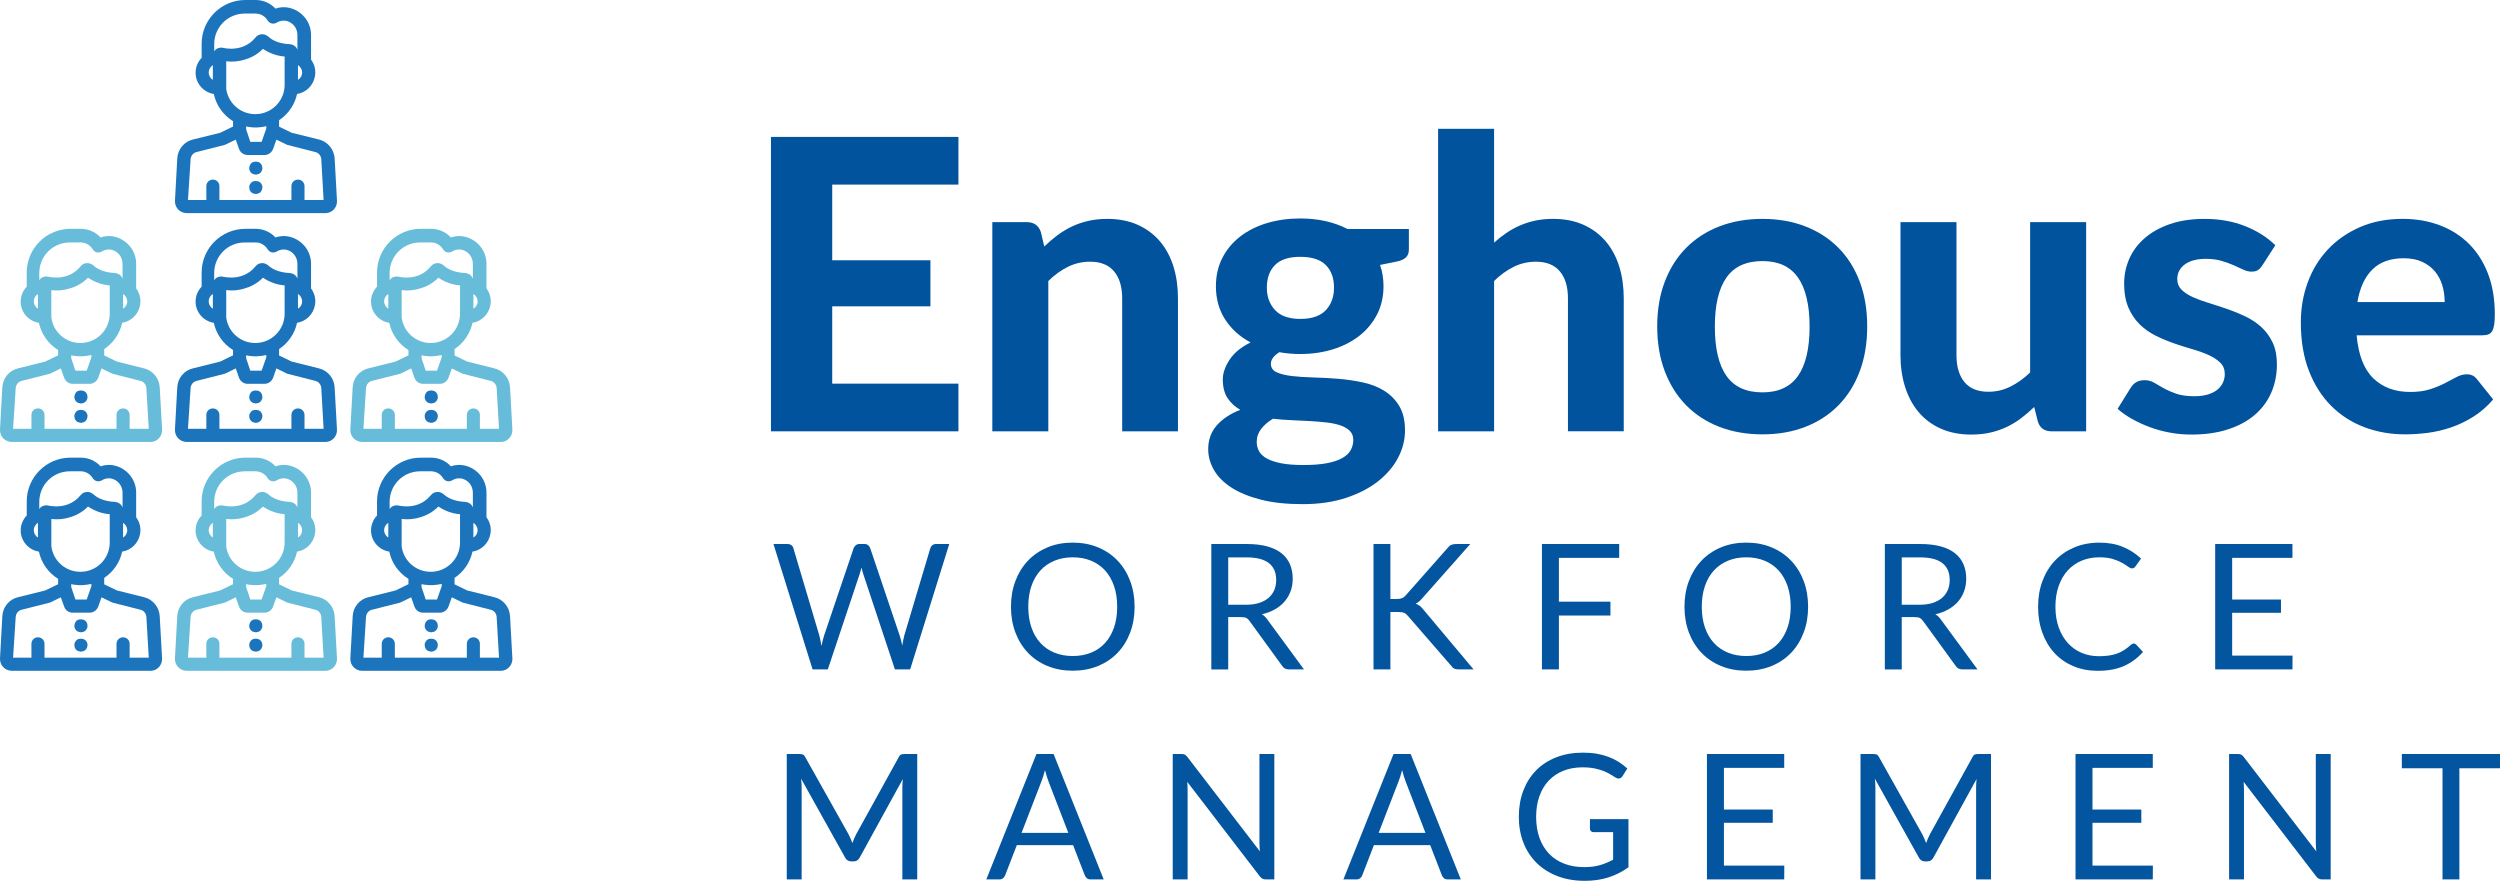 <?xml version="1.0" encoding="utf-8"?>
<!-- Generator: Adobe Illustrator 16.0.0, SVG Export Plug-In . SVG Version: 6.00 Build 0)  -->
<!DOCTYPE svg PUBLIC "-//W3C//DTD SVG 1.1//EN" "http://www.w3.org/Graphics/SVG/1.1/DTD/svg11.dtd">
<svg version="1.1" id="Layer_1" xmlns="http://www.w3.org/2000/svg" xmlns:xlink="http://www.w3.org/1999/xlink" x="0px" y="0px"
	 width="203.785px" height="71.799px" viewBox="0 0 203.785 71.799" enable-background="new 0 0 203.785 71.799"
	 xml:space="preserve">
<g>
	<path fill="#1C75BC" d="M6.892,50.559c-0.018-0.021-0.042-0.021-0.083-0.044c-0.042,0-0.063-0.021-0.107-0.021
		c-0.063-0.021-0.148-0.021-0.212,0c-0.042,0-0.062,0-0.107,0.021c-0.02,0-0.065,0.022-0.083,0.044
		c-0.045,0.022-0.065,0.043-0.086,0.066c-0.083,0.104-0.148,0.232-0.148,0.383c0,0.041,0,0.063,0,0.107
		c0.02,0.041,0.02,0.084,0.044,0.107c0,0.02,0.021,0.062,0.042,0.084c0.02,0.041,0.042,0.063,0.063,0.086
		c0.021,0.02,0.065,0.041,0.086,0.064c0.019,0.02,0.063,0.02,0.083,0.041c0.045,0,0.065,0.021,0.107,0.021
		c0.043,0.02,0.064,0.02,0.107,0.02c0.042,0,0.085,0,0.105-0.02c0.044,0,0.066,0,0.107-0.021c0.021,0,0.066-0.021,0.083-0.041
		c0.045-0.023,0.068-0.045,0.087-0.064c0.023-0.022,0.044-0.064,0.064-0.086c0.021-0.022,0.021-0.043,0.042-0.084
		c0.021-0.045,0.043-0.066,0.043-0.107v-0.107c0-0.15-0.043-0.279-0.15-0.383C6.96,50.602,6.916,50.582,6.892,50.559z"/>
	<path fill="#1C75BC" d="M7.044,52.288c-0.021-0.043-0.041-0.062-0.064-0.085c-0.02-0.019-0.064-0.043-0.087-0.063
		c-0.018-0.021-0.042-0.021-0.083-0.045c-0.042,0-0.063-0.02-0.107-0.02c-0.086-0.021-0.148-0.021-0.212,0
		c-0.042,0-0.062,0-0.107,0.02c-0.02,0-0.065,0.023-0.083,0.045c-0.045,0.021-0.065,0.045-0.086,0.063
		c-0.021,0.022-0.043,0.063-0.063,0.085c-0.021,0.02-0.021,0.043-0.042,0.086c-0.024,0.044-0.044,0.062-0.044,0.107
		c0,0.042,0,0.062,0,0.107c0,0.146,0.044,0.275,0.148,0.383c0.021,0.023,0.065,0.044,0.086,0.064c0.019,0.02,0.044,0.02,0.083,0.04
		c0.045,0,0.065,0.023,0.107,0.023c0.043,0.02,0.064,0.02,0.107,0.02c0.149,0,0.279-0.063,0.384-0.147
		c0.086-0.107,0.15-0.236,0.15-0.383v-0.107c-0.023-0.045-0.023-0.063-0.043-0.107C7.086,52.353,7.065,52.307,7.044,52.288z"/>
	<path fill="#1C75BC" d="M11.74,48.68l-2.219-0.553L8.495,47.63v-0.523c0.739-0.493,1.276-1.255,1.461-2.142
		c0.734-0.112,1.33-0.687,1.464-1.449c0.088-0.496-0.042-0.977-0.321-1.348v-2.022c0-1.048-0.746-1.966-1.772-2.2
		c-0.36-0.087-0.767-0.062-1.131,0.064c-0.404-0.449-1.002-0.705-1.6-0.705H5.743c-1.964,0-3.564,1.601-3.564,3.565v1.151
		c-0.307,0.316-0.493,0.752-0.493,1.22c0,0.866,0.648,1.595,1.486,1.724c0.2,0.936,0.774,1.733,1.567,2.22v0.437l-1.047,0.506
		l-2.22,0.553c-0.725,0.17-1.237,0.791-1.282,1.538L0,53.675c0,0,0,0.021,0,0.044c0,0.533,0.427,0.96,0.962,0.96h11.289
		c0.021,0,0.021,0,0.064,0c0.514-0.022,0.918-0.47,0.897-1.004l-0.193-3.457C12.977,49.492,12.463,48.85,11.74,48.68z
		 M10.032,51.948c-0.298,0-0.535,0.236-0.535,0.533v1.129H3.628v-1.129c0-0.297-0.234-0.533-0.534-0.533
		c-0.298,0-0.532,0.236-0.532,0.533v1.129H1.067l0.214-3.328c0.022-0.276,0.212-0.512,0.472-0.576l2.281-0.577
		c0.043-0.021,0.065-0.021,0.109-0.042l0.816-0.398l0.271,0.76c0.106,0.301,0.382,0.492,0.684,0.492h1.409
		c0.298,0,0.575-0.213,0.684-0.492l0.268-0.76l0.818,0.398c0.044,0.021,0.065,0.042,0.11,0.042l2.26,0.577
		c0.256,0.064,0.448,0.3,0.469,0.576l0.194,3.328h-1.558v-1.129C10.567,52.184,10.333,51.948,10.032,51.948z M5.699,38.417h0.876
		c0.404,0,0.766,0.211,0.981,0.553c0.15,0.256,0.469,0.34,0.725,0.193c0.235-0.152,0.534-0.215,0.811-0.152
		c0.534,0.132,0.898,0.6,0.898,1.155v1.189c-0.084-0.222-0.279-0.378-0.514-0.427c-0.011-0.004-0.02-0.006-0.032-0.006
		c-0.023-0.006-0.049-0.008-0.074-0.011c-1.045-0.041-1.579-0.446-1.75-0.618c-0.02-0.021-0.042-0.021-0.064-0.041
		c-0.132-0.106-0.29-0.156-0.447-0.15c-0.203-0.002-0.4,0.084-0.534,0.256c-0.599,0.742-1.389,0.92-1.99,0.921
		c-0.269,0-0.502-0.036-0.657-0.067C3.864,41.19,3.821,41.19,3.779,41.19c-0.051,0-0.097,0.004-0.141,0.016
		c-0.179,0.027-0.337,0.125-0.436,0.282v-0.576C3.203,39.526,4.312,38.417,5.699,38.417z M10.373,43.215
		c0,0.258-0.129,0.472-0.341,0.6V42.62C10.244,42.749,10.373,42.983,10.373,43.215z M3.094,43.815c-0.213-0.128-0.34-0.363-0.34-0.6
		c0-0.232,0.126-0.467,0.34-0.596V43.815z M4.184,44.43v-0.166v-1.961c0.519,0.065,1.033,0.015,1.515-0.137
		c0.493-0.144,1.012-0.408,1.477-0.875c0.527,0.352,1.139,0.582,1.768,0.622v2.308c0,1.324-1.067,2.389-2.391,2.389
		c-1.221,0-2.222-0.905-2.369-2.086C4.184,44.495,4.188,44.463,4.184,44.43z M6.553,47.699c0.009,0,0.019,0,0.028,0
		c0.045,0,0.095-0.003,0.139-0.005c0.008,0,0.015,0,0.022,0c0.238-0.012,0.476-0.045,0.706-0.098v0.189l-0.382,1.086H6.148
		l-0.342-1.023v-0.23C6,47.663,6.204,47.686,6.409,47.694c0.026,0.002,0.052,0.002,0.077,0.002
		C6.507,47.698,6.53,47.699,6.553,47.699z"/>
	<path fill="#1C75BC" d="M21.151,50.559c-0.022-0.021-0.043-0.021-0.085-0.044c-0.044,0-0.065-0.021-0.108-0.021
		c-0.062-0.021-0.148-0.021-0.213,0c-0.042,0-0.061,0-0.105,0.021c-0.024,0-0.067,0.022-0.088,0.044
		c-0.041,0.022-0.062,0.043-0.081,0.066c-0.089,0.104-0.152,0.232-0.152,0.383c0,0.041,0,0.063,0,0.107
		c0.021,0.041,0.021,0.084,0.042,0.107c0,0.02,0.021,0.062,0.044,0.084c0.02,0.041,0.042,0.063,0.065,0.086
		c0.019,0.02,0.062,0.041,0.081,0.064c0.021,0.02,0.064,0.02,0.088,0.041c0.044,0,0.063,0.021,0.105,0.021
		c0.043,0.02,0.064,0.02,0.107,0.02c0.044,0,0.085,0,0.105-0.02c0.042,0,0.064,0,0.108-0.021c0.023,0,0.063-0.021,0.085-0.041
		c0.042-0.023,0.064-0.045,0.085-0.064c0.021-0.022,0.043-0.064,0.064-0.086c0.021-0.022,0.021-0.043,0.04-0.084
		c0.024-0.045,0.046-0.066,0.046-0.107v-0.107c0-0.15-0.046-0.279-0.15-0.383C21.215,50.602,21.172,50.582,21.151,50.559z"/>
	<path fill="#1C75BC" d="M21.3,52.288c-0.021-0.043-0.042-0.062-0.064-0.085c-0.021-0.019-0.064-0.043-0.085-0.063
		c-0.022-0.021-0.043-0.021-0.085-0.045c-0.044,0-0.065-0.02-0.108-0.02c-0.083-0.021-0.148-0.021-0.213,0
		c-0.042,0-0.061,0-0.105,0.02c-0.024,0-0.067,0.023-0.088,0.045c-0.041,0.021-0.062,0.045-0.081,0.063
		c-0.023,0.022-0.046,0.063-0.065,0.085c-0.024,0.02-0.024,0.043-0.044,0.086c-0.021,0.044-0.042,0.062-0.042,0.107
		c0,0.042,0,0.062,0,0.107c0,0.146,0.042,0.275,0.152,0.383c0.019,0.023,0.062,0.044,0.081,0.064c0.021,0.02,0.044,0.02,0.088,0.04
		c0.044,0,0.063,0.023,0.105,0.023c0.043,0.02,0.064,0.02,0.107,0.02c0.148,0,0.276-0.063,0.384-0.147
		c0.085-0.107,0.15-0.236,0.15-0.383v-0.107c-0.021-0.045-0.021-0.063-0.046-0.107C21.34,52.353,21.322,52.307,21.3,52.288z"/>
	<path fill="#67BCDA" d="M25.996,48.68l-2.222-0.553l-1.025-0.497v-0.523c0.742-0.493,1.276-1.255,1.465-2.142
		c0.733-0.112,1.328-0.687,1.461-1.449c0.089-0.496-0.041-0.977-0.32-1.348v-2.022c0-1.048-0.747-1.966-1.773-2.2
		c-0.361-0.087-0.767-0.062-1.13,0.064c-0.406-0.449-1.002-0.705-1.6-0.705h-0.854c-1.963,0-3.563,1.601-3.563,3.565v1.151
		c-0.307,0.316-0.492,0.752-0.492,1.22c0,0.866,0.649,1.595,1.484,1.724c0.201,0.936,0.778,1.733,1.569,2.22v0.437l-1.046,0.506
		l-2.22,0.553c-0.726,0.17-1.239,0.791-1.281,1.538l-0.189,3.457c0,0,0,0.021,0,0.044c0,0.533,0.426,0.96,0.959,0.96h11.29
		c0.021,0,0.021,0,0.063,0c0.514-0.022,0.92-0.47,0.897-1.004l-0.192-3.457C27.233,49.492,26.722,48.85,25.996,48.68z
		 M24.289,51.948c-0.3,0-0.535,0.236-0.535,0.533v1.129h-5.868v-1.129c0-0.297-0.235-0.533-0.536-0.533
		c-0.298,0-0.531,0.236-0.531,0.533v1.129h-1.496l0.215-3.328c0.022-0.276,0.216-0.512,0.47-0.576l2.283-0.577
		c0.044-0.021,0.062-0.021,0.108-0.042l0.819-0.398l0.267,0.76c0.109,0.301,0.388,0.492,0.687,0.492h1.408
		c0.299,0,0.575-0.213,0.681-0.492l0.27-0.76l0.816,0.398c0.045,0.021,0.066,0.042,0.109,0.042l2.263,0.577
		c0.254,0.064,0.449,0.3,0.469,0.576l0.19,3.328h-1.556v-1.129C24.822,52.184,24.588,51.948,24.289,51.948z M19.955,38.417h0.877
		c0.404,0,0.767,0.211,0.981,0.553c0.15,0.256,0.469,0.34,0.727,0.193c0.233-0.152,0.533-0.215,0.807-0.152
		c0.537,0.132,0.897,0.6,0.897,1.155v1.189c-0.082-0.222-0.273-0.378-0.51-0.427c-0.009-0.004-0.02-0.006-0.031-0.006
		c-0.026-0.006-0.049-0.008-0.075-0.011c-1.049-0.041-1.581-0.446-1.749-0.618c-0.022-0.021-0.045-0.021-0.065-0.041
		c-0.134-0.106-0.292-0.156-0.447-0.15c-0.202-0.002-0.398,0.084-0.534,0.256c-0.601,0.742-1.388,0.92-1.99,0.921
		c-0.268,0-0.5-0.036-0.657-0.067c-0.065-0.021-0.106-0.021-0.149-0.021c-0.049,0-0.097,0.004-0.14,0.016
		c-0.18,0.027-0.335,0.125-0.437,0.282v-0.576C17.459,39.526,18.568,38.417,19.955,38.417z M24.628,43.215
		c0,0.258-0.125,0.472-0.339,0.6V42.62C24.502,42.749,24.628,42.983,24.628,43.215z M17.35,43.815
		c-0.211-0.128-0.339-0.363-0.339-0.6c0-0.232,0.128-0.467,0.339-0.596V43.815z M18.441,44.43v-0.166v-1.961
		c0.52,0.065,1.032,0.015,1.513-0.137c0.496-0.144,1.013-0.408,1.48-0.875c0.526,0.352,1.135,0.582,1.767,0.622v2.308
		c0,1.324-1.07,2.389-2.392,2.389c-1.221,0-2.221-0.905-2.371-2.086C18.441,44.495,18.443,44.463,18.441,44.43z M20.81,47.699
		c0.009,0,0.019,0,0.029,0c0.046,0,0.093-0.003,0.138-0.005c0.008,0,0.015,0,0.022,0c0.238-0.012,0.475-0.045,0.708-0.098v0.189
		l-0.385,1.086h-0.917l-0.342-1.023v-0.23c0.195,0.045,0.396,0.068,0.604,0.076c0.027,0.002,0.049,0.002,0.075,0.002
		C20.765,47.698,20.784,47.699,20.81,47.699z"/>
	<path fill="#1C75BC" d="M35.451,50.559c-0.024-0.021-0.042-0.021-0.085-0.044c-0.043,0-0.065-0.021-0.109-0.021
		c-0.062-0.021-0.148-0.021-0.211,0c-0.042,0-0.064,0-0.108,0.021c-0.021,0-0.063,0.022-0.084,0.044
		c-0.043,0.022-0.062,0.043-0.085,0.066c-0.087,0.104-0.148,0.232-0.148,0.383c0,0.041,0,0.063,0,0.107
		c0.021,0.041,0.021,0.084,0.043,0.107c0,0.02,0.018,0.062,0.04,0.084c0.021,0.041,0.044,0.063,0.065,0.086
		c0.024,0.02,0.063,0.041,0.085,0.064c0.021,0.02,0.064,0.02,0.084,0.041c0.043,0,0.066,0.021,0.108,0.021
		c0.042,0.02,0.062,0.02,0.108,0.02c0.042,0,0.084,0,0.103-0.02c0.044,0,0.066,0,0.109-0.021c0.022,0,0.061-0.021,0.085-0.041
		c0.042-0.023,0.065-0.045,0.085-0.064c0.023-0.022,0.045-0.064,0.066-0.086c0.021-0.022,0.021-0.043,0.041-0.084
		c0.02-0.045,0.044-0.066,0.044-0.107v-0.107c0-0.15-0.044-0.279-0.151-0.383C35.516,50.602,35.473,50.582,35.451,50.559z"/>
	<path fill="#1C75BC" d="M35.602,52.288c-0.021-0.043-0.043-0.062-0.066-0.085c-0.02-0.019-0.063-0.043-0.085-0.063
		c-0.024-0.021-0.042-0.021-0.085-0.045c-0.043,0-0.065-0.02-0.109-0.02c-0.083-0.021-0.148-0.021-0.211,0
		c-0.042,0-0.064,0-0.108,0.02c-0.021,0-0.063,0.023-0.084,0.045c-0.043,0.021-0.062,0.045-0.085,0.063
		c-0.021,0.022-0.044,0.063-0.065,0.085c-0.021,0.02-0.021,0.043-0.04,0.086c-0.023,0.044-0.043,0.062-0.043,0.107
		c0,0.042,0,0.062,0,0.107c0,0.146,0.043,0.275,0.148,0.383c0.024,0.023,0.063,0.044,0.085,0.064c0.021,0.02,0.042,0.02,0.084,0.04
		c0.043,0,0.066,0.023,0.108,0.023c0.042,0.02,0.062,0.02,0.108,0.02c0.147,0,0.273-0.063,0.382-0.147
		c0.087-0.107,0.151-0.236,0.151-0.383v-0.107c-0.024-0.045-0.024-0.063-0.044-0.107C35.643,52.353,35.623,52.307,35.602,52.288z"/>
	<path fill="#1C75BC" d="M40.295,48.68l-2.22-0.553l-1.022-0.497v-0.523c0.737-0.493,1.272-1.255,1.46-2.142
		c0.736-0.112,1.327-0.687,1.463-1.449c0.089-0.496-0.044-0.977-0.321-1.348v-2.022c0-1.048-0.747-1.966-1.772-2.2
		c-0.364-0.087-0.769-0.062-1.131,0.064c-0.405-0.449-1.002-0.705-1.599-0.705h-0.856c-1.962,0-3.563,1.601-3.563,3.565v1.151
		c-0.305,0.316-0.491,0.752-0.491,1.22c0,0.866,0.649,1.595,1.488,1.724c0.196,0.936,0.775,1.733,1.563,2.22v0.437l-1.045,0.506
		l-2.218,0.553c-0.727,0.17-1.241,0.791-1.281,1.538l-0.193,3.457c0,0,0,0.021,0,0.044c0,0.533,0.425,0.96,0.961,0.96h11.29
		c0.021,0,0.021,0,0.063,0c0.512-0.022,0.918-0.47,0.896-1.004l-0.192-3.457C41.534,49.492,41.021,48.85,40.295,48.68z
		 M38.588,51.948c-0.298,0-0.534,0.236-0.534,0.533v1.129h-5.868v-1.129c0-0.297-0.235-0.533-0.535-0.533
		c-0.299,0-0.534,0.236-0.534,0.533v1.129h-1.493l0.212-3.328c0.023-0.276,0.214-0.512,0.47-0.576l2.283-0.577
		c0.042-0.021,0.064-0.021,0.105-0.042l0.821-0.398l0.271,0.76c0.107,0.301,0.383,0.492,0.68,0.492h1.409
		c0.299,0,0.577-0.213,0.683-0.492l0.271-0.76l0.819,0.398c0.04,0.021,0.062,0.042,0.105,0.042l2.262,0.577
		c0.256,0.064,0.448,0.3,0.469,0.576l0.192,3.328h-1.558v-1.129C39.122,52.184,38.886,51.948,38.588,51.948z M34.254,38.417h0.875
		c0.406,0,0.77,0.211,0.984,0.553c0.149,0.256,0.47,0.34,0.724,0.193c0.237-0.152,0.535-0.215,0.814-0.152
		c0.534,0.132,0.894,0.6,0.894,1.155v1.189c-0.081-0.222-0.276-0.378-0.513-0.427c-0.009-0.004-0.02-0.006-0.03-0.006
		c-0.024-0.006-0.051-0.008-0.077-0.011c-1.046-0.041-1.579-0.446-1.75-0.618c-0.02-0.021-0.042-0.021-0.063-0.041
		c-0.135-0.106-0.292-0.156-0.447-0.15c-0.203-0.002-0.401,0.084-0.537,0.256c-0.598,0.742-1.385,0.92-1.985,0.921
		c-0.269,0-0.503-0.036-0.658-0.067c-0.065-0.021-0.108-0.021-0.151-0.021c-0.048,0-0.095,0.004-0.14,0.016
		c-0.178,0.027-0.336,0.125-0.434,0.282v-0.576C31.761,39.526,32.868,38.417,34.254,38.417z M38.931,43.215
		c0,0.258-0.128,0.472-0.343,0.6V42.62C38.802,42.749,38.931,42.983,38.931,43.215z M31.652,43.815
		c-0.215-0.128-0.341-0.363-0.341-0.6c0-0.232,0.126-0.467,0.341-0.596V43.815z M32.741,44.43v-0.166v-1.961
		c0.521,0.065,1.035,0.015,1.513-0.137c0.495-0.144,1.015-0.408,1.48-0.875c0.526,0.352,1.137,0.582,1.765,0.622v2.308
		c0,1.324-1.065,2.389-2.391,2.389c-1.22,0-2.222-0.905-2.369-2.086C32.741,44.495,32.743,44.463,32.741,44.43z M35.108,47.699
		c0.012,0,0.02,0,0.03,0c0.046,0,0.091-0.003,0.138-0.005c0.008,0,0.016,0,0.022,0c0.237-0.012,0.476-0.045,0.707-0.098v0.189
		l-0.383,1.086h-0.92l-0.341-1.023v-0.23c0.196,0.045,0.397,0.068,0.605,0.076c0.025,0.002,0.049,0.002,0.077,0.002
		C35.064,47.698,35.086,47.699,35.108,47.699z"/>
	<path fill="#1C75BC" d="M6.892,31.904c-0.018-0.019-0.042-0.019-0.083-0.041c-0.042,0-0.063-0.021-0.107-0.021
		c-0.063-0.022-0.148-0.022-0.212,0c-0.042,0-0.062,0-0.107,0.021c-0.02,0-0.065,0.022-0.083,0.041
		c-0.045,0.022-0.065,0.045-0.086,0.065c-0.083,0.107-0.148,0.234-0.148,0.385c0,0.041,0,0.065,0,0.106
		c0.02,0.043,0.02,0.086,0.044,0.107c0,0.02,0.021,0.063,0.042,0.085c0.02,0.042,0.042,0.062,0.063,0.084
		c0.021,0.023,0.065,0.044,0.086,0.064c0.019,0.021,0.063,0.021,0.083,0.044c0.045,0,0.065,0.021,0.107,0.021
		c0.043,0.022,0.064,0.022,0.107,0.022c0.042,0,0.085,0,0.105-0.022c0.044,0,0.066,0,0.107-0.021c0.021,0,0.066-0.023,0.083-0.044
		c0.045-0.021,0.068-0.042,0.087-0.064c0.023-0.022,0.044-0.064,0.064-0.084c0.021-0.021,0.021-0.042,0.042-0.085
		c0.021-0.043,0.043-0.064,0.043-0.107v-0.106c0-0.15-0.043-0.278-0.15-0.385C6.96,31.949,6.916,31.926,6.892,31.904z"/>
	<path fill="#1C75BC" d="M7.044,33.635c-0.021-0.044-0.041-0.064-0.064-0.086c-0.02-0.021-0.064-0.042-0.087-0.062
		c-0.018-0.023-0.042-0.023-0.083-0.043c-0.042,0-0.063-0.02-0.107-0.02c-0.086-0.023-0.148-0.023-0.212,0
		c-0.042,0-0.062,0-0.107,0.02c-0.02,0-0.065,0.02-0.083,0.043c-0.045,0.02-0.065,0.042-0.086,0.062
		c-0.021,0.022-0.043,0.065-0.063,0.086c-0.021,0.019-0.021,0.044-0.042,0.086c-0.024,0.042-0.044,0.064-0.044,0.104
		c0,0.044,0,0.065,0,0.107c0,0.15,0.044,0.278,0.148,0.383c0.021,0.023,0.065,0.044,0.086,0.065
		c0.019,0.021,0.044,0.021,0.083,0.043c0.045,0,0.065,0.023,0.107,0.023c0.043,0.019,0.064,0.019,0.107,0.019
		c0.149,0,0.279-0.064,0.384-0.151c0.086-0.105,0.15-0.233,0.15-0.383v-0.107c-0.023-0.041-0.023-0.062-0.043-0.104
		C7.086,33.699,7.065,33.653,7.044,33.635z"/>
	<path fill="#67BCDA" d="M11.74,30.026l-2.219-0.554l-1.026-0.498v-0.518c0.739-0.494,1.276-1.258,1.461-2.143
		c0.734-0.116,1.33-0.688,1.464-1.45c0.088-0.498-0.042-0.976-0.321-1.348v-2.026c0-1.044-0.746-1.961-1.772-2.197
		c-0.36-0.088-0.767-0.063-1.131,0.063c-0.404-0.448-1.002-0.702-1.6-0.702H5.743c-1.964,0-3.564,1.598-3.564,3.562v1.151
		c-0.307,0.321-0.493,0.751-0.493,1.218c0,0.873,0.648,1.6,1.486,1.73c0.2,0.934,0.774,1.729,1.567,2.219v0.432l-1.047,0.507
		l-2.22,0.554c-0.725,0.172-1.237,0.791-1.282,1.538L0,35.023c0,0,0,0.021,0,0.04c0,0.534,0.427,0.961,0.962,0.961h11.289
		c0.021,0,0.021,0,0.064,0c0.514-0.021,0.918-0.469,0.897-1.001l-0.193-3.459C12.977,30.838,12.463,30.199,11.74,30.026z
		 M10.032,33.292c-0.298,0-0.535,0.235-0.535,0.533v1.129H3.628v-1.129c0-0.298-0.234-0.533-0.534-0.533
		c-0.298,0-0.532,0.235-0.532,0.533v1.129H1.067l0.214-3.329c0.022-0.273,0.212-0.51,0.472-0.574l2.281-0.578
		c0.043-0.019,0.065-0.019,0.109-0.042l0.816-0.4l0.271,0.764c0.106,0.299,0.382,0.491,0.684,0.491h1.409
		c0.298,0,0.575-0.212,0.684-0.491l0.268-0.764l0.818,0.4c0.044,0.023,0.065,0.042,0.11,0.042l2.26,0.578
		c0.256,0.063,0.448,0.3,0.469,0.574l0.194,3.329h-1.558v-1.129C10.567,33.528,10.333,33.292,10.032,33.292z M5.699,19.762h0.876
		c0.404,0,0.766,0.214,0.981,0.555c0.15,0.258,0.469,0.341,0.725,0.193c0.235-0.15,0.534-0.213,0.811-0.15
		c0.534,0.127,0.898,0.598,0.898,1.153v1.191c-0.084-0.224-0.279-0.383-0.514-0.431c-0.011-0.002-0.02-0.004-0.032-0.005
		c-0.023-0.005-0.049-0.009-0.074-0.011c-1.045-0.042-1.579-0.446-1.75-0.615c-0.02-0.022-0.042-0.022-0.064-0.042
		c-0.132-0.107-0.29-0.153-0.447-0.152c-0.203,0-0.4,0.084-0.534,0.257c-0.599,0.744-1.389,0.921-1.99,0.921
		c-0.269,0-0.502-0.033-0.657-0.067c-0.064-0.021-0.107-0.021-0.149-0.021c-0.051,0-0.097,0.004-0.141,0.014
		c-0.179,0.028-0.337,0.127-0.436,0.287v-0.581C3.203,20.873,4.312,19.762,5.699,19.762z M10.373,24.564
		c0,0.254-0.129,0.471-0.341,0.598v-1.194C10.244,24.095,10.373,24.329,10.373,24.564z M3.094,25.162
		c-0.213-0.127-0.34-0.363-0.34-0.598s0.126-0.469,0.34-0.596V25.162z M4.184,25.78v-0.17v-1.963
		c0.519,0.07,1.033,0.017,1.515-0.137c0.493-0.14,1.012-0.403,1.477-0.872c0.527,0.352,1.139,0.583,1.768,0.623v2.307
		c0,1.32-1.067,2.392-2.391,2.392c-1.221,0-2.222-0.91-2.369-2.089C4.184,25.84,4.188,25.807,4.184,25.78z M6.553,29.046
		c0.009,0,0.019,0,0.028,0c0.045-0.004,0.095-0.004,0.139-0.007c0.008,0,0.015,0,0.022,0c0.238-0.012,0.476-0.045,0.706-0.1v0.191
		l-0.382,1.087H6.148l-0.342-1.023v-0.23C6,29.008,6.204,29.033,6.409,29.042c0.026,0,0.052,0,0.077,0
		C6.507,29.042,6.53,29.046,6.553,29.046z"/>
	<path fill="#1C75BC" d="M21.151,31.904c-0.022-0.019-0.043-0.019-0.085-0.041c-0.044,0-0.065-0.021-0.108-0.021
		c-0.062-0.022-0.148-0.022-0.213,0c-0.042,0-0.061,0-0.105,0.021c-0.024,0-0.067,0.022-0.088,0.041
		c-0.041,0.022-0.062,0.045-0.081,0.065c-0.089,0.107-0.152,0.234-0.152,0.385c0,0.041,0,0.065,0,0.106
		c0.021,0.043,0.021,0.086,0.042,0.107c0,0.02,0.021,0.063,0.044,0.085c0.02,0.042,0.042,0.062,0.065,0.084
		c0.019,0.023,0.062,0.044,0.081,0.064c0.021,0.021,0.064,0.021,0.088,0.044c0.044,0,0.063,0.021,0.105,0.021
		c0.043,0.022,0.064,0.022,0.107,0.022c0.044,0,0.085,0,0.105-0.022c0.042,0,0.064,0,0.108-0.021c0.023,0,0.063-0.023,0.085-0.044
		c0.042-0.021,0.064-0.042,0.085-0.064c0.021-0.022,0.043-0.064,0.064-0.084c0.021-0.021,0.021-0.042,0.04-0.085
		c0.024-0.043,0.046-0.064,0.046-0.107v-0.106c0-0.15-0.046-0.278-0.15-0.385C21.215,31.949,21.172,31.926,21.151,31.904z"/>
	<path fill="#1C75BC" d="M21.3,33.635c-0.021-0.044-0.042-0.064-0.064-0.086c-0.021-0.021-0.064-0.042-0.085-0.062
		c-0.022-0.023-0.043-0.023-0.085-0.043c-0.044,0-0.065-0.02-0.108-0.02c-0.083-0.023-0.148-0.023-0.213,0
		c-0.042,0-0.061,0-0.105,0.02c-0.024,0-0.067,0.02-0.088,0.043c-0.041,0.02-0.062,0.042-0.081,0.062
		c-0.023,0.022-0.046,0.065-0.065,0.086c-0.024,0.019-0.024,0.044-0.044,0.086c-0.021,0.042-0.042,0.064-0.042,0.104
		c0,0.044,0,0.065,0,0.107c0,0.15,0.042,0.278,0.152,0.383c0.019,0.023,0.062,0.044,0.081,0.065
		c0.021,0.021,0.044,0.021,0.088,0.043c0.044,0,0.063,0.023,0.105,0.023c0.043,0.019,0.064,0.019,0.107,0.019
		c0.148,0,0.276-0.064,0.384-0.151c0.085-0.105,0.15-0.233,0.15-0.383v-0.107c-0.021-0.041-0.021-0.062-0.046-0.104
		C21.34,33.699,21.322,33.653,21.3,33.635z"/>
	<path fill="#1C75BC" d="M25.996,30.026l-2.222-0.554l-1.025-0.498v-0.518c0.742-0.494,1.276-1.258,1.465-2.143
		c0.733-0.116,1.328-0.688,1.461-1.45c0.089-0.498-0.041-0.976-0.32-1.348v-2.026c0-1.044-0.747-1.961-1.773-2.197
		c-0.361-0.088-0.767-0.063-1.13,0.063c-0.406-0.448-1.002-0.702-1.6-0.702h-0.854c-1.963,0-3.563,1.598-3.563,3.562v1.151
		c-0.307,0.321-0.492,0.751-0.492,1.218c0,0.873,0.649,1.6,1.484,1.73c0.201,0.934,0.778,1.729,1.569,2.219v0.432l-1.046,0.507
		l-2.22,0.554c-0.726,0.172-1.239,0.791-1.281,1.538l-0.189,3.459c0,0,0,0.021,0,0.04c0,0.534,0.426,0.961,0.959,0.961h11.29
		c0.021,0,0.021,0,0.063,0c0.514-0.021,0.92-0.469,0.897-1.001l-0.192-3.459C27.233,30.838,26.722,30.199,25.996,30.026z
		 M24.289,33.292c-0.3,0-0.535,0.235-0.535,0.533v1.129h-5.868v-1.129c0-0.298-0.235-0.533-0.536-0.533
		c-0.298,0-0.531,0.235-0.531,0.533v1.129h-1.496l0.215-3.329c0.022-0.273,0.216-0.51,0.47-0.574l2.283-0.578
		c0.044-0.019,0.062-0.019,0.108-0.042l0.819-0.4l0.267,0.764c0.109,0.299,0.388,0.491,0.687,0.491h1.408
		c0.299,0,0.575-0.212,0.681-0.491l0.27-0.764l0.816,0.4c0.045,0.023,0.066,0.042,0.109,0.042l2.263,0.578
		c0.254,0.063,0.449,0.3,0.469,0.574l0.19,3.329h-1.556v-1.129C24.822,33.528,24.588,33.292,24.289,33.292z M19.955,19.762h0.877
		c0.404,0,0.767,0.214,0.981,0.555c0.15,0.258,0.469,0.341,0.727,0.193c0.233-0.15,0.533-0.213,0.807-0.15
		c0.537,0.127,0.897,0.598,0.897,1.153v1.191c-0.082-0.224-0.273-0.383-0.51-0.431c-0.009-0.002-0.02-0.004-0.031-0.005
		c-0.026-0.005-0.049-0.009-0.075-0.011c-1.049-0.042-1.581-0.446-1.749-0.615c-0.022-0.022-0.045-0.022-0.065-0.042
		c-0.134-0.107-0.292-0.153-0.447-0.152c-0.202,0-0.398,0.084-0.534,0.257c-0.601,0.744-1.388,0.921-1.99,0.921
		c-0.268,0-0.5-0.033-0.657-0.067c-0.065-0.021-0.106-0.021-0.149-0.021c-0.049,0-0.097,0.004-0.14,0.014
		c-0.18,0.028-0.335,0.127-0.437,0.287v-0.581C17.459,20.873,18.568,19.762,19.955,19.762z M24.628,24.564
		c0,0.254-0.125,0.471-0.339,0.598v-1.194C24.502,24.095,24.628,24.329,24.628,24.564z M17.35,25.162
		c-0.211-0.127-0.339-0.363-0.339-0.598s0.128-0.469,0.339-0.596V25.162z M18.441,25.78v-0.17v-1.963
		c0.52,0.07,1.032,0.017,1.513-0.137c0.496-0.14,1.013-0.403,1.48-0.872c0.526,0.352,1.135,0.583,1.767,0.623v2.307
		c0,1.32-1.07,2.392-2.392,2.392c-1.221,0-2.221-0.91-2.371-2.089C18.441,25.84,18.443,25.807,18.441,25.78z M20.81,29.046
		c0.009,0,0.019,0,0.029,0c0.046-0.004,0.093-0.004,0.138-0.007c0.008,0,0.015,0,0.022,0c0.238-0.012,0.475-0.045,0.708-0.1v0.191
		l-0.385,1.087h-0.917l-0.342-1.023v-0.23c0.195,0.043,0.396,0.068,0.604,0.078c0.027,0,0.049,0,0.075,0
		C20.765,29.042,20.784,29.046,20.81,29.046z"/>
	<path fill="#1C75BC" d="M35.451,31.904c-0.024-0.019-0.042-0.019-0.085-0.041c-0.043,0-0.065-0.021-0.109-0.021
		c-0.062-0.022-0.148-0.022-0.211,0c-0.042,0-0.064,0-0.108,0.021c-0.021,0-0.063,0.022-0.084,0.041
		c-0.043,0.022-0.062,0.045-0.085,0.065c-0.087,0.107-0.148,0.234-0.148,0.385c0,0.041,0,0.065,0,0.106
		c0.021,0.043,0.021,0.086,0.043,0.107c0,0.02,0.018,0.063,0.04,0.085c0.021,0.042,0.044,0.062,0.065,0.084
		c0.024,0.023,0.063,0.044,0.085,0.064c0.021,0.021,0.064,0.021,0.084,0.044c0.043,0,0.066,0.021,0.108,0.021
		c0.042,0.022,0.062,0.022,0.108,0.022c0.042,0,0.084,0,0.103-0.022c0.044,0,0.066,0,0.109-0.021c0.022,0,0.061-0.023,0.085-0.044
		c0.042-0.021,0.065-0.042,0.085-0.064c0.023-0.022,0.045-0.064,0.066-0.084c0.021-0.021,0.021-0.042,0.041-0.085
		c0.02-0.043,0.044-0.064,0.044-0.107v-0.106c0-0.15-0.044-0.278-0.151-0.385C35.516,31.949,35.473,31.926,35.451,31.904z"/>
	<path fill="#1C75BC" d="M35.602,33.635c-0.021-0.044-0.043-0.064-0.066-0.086c-0.02-0.021-0.063-0.042-0.085-0.062
		c-0.024-0.023-0.042-0.023-0.085-0.043c-0.043,0-0.065-0.02-0.109-0.02c-0.083-0.023-0.148-0.023-0.211,0
		c-0.042,0-0.064,0-0.108,0.02c-0.021,0-0.063,0.02-0.084,0.043c-0.043,0.02-0.062,0.042-0.085,0.062
		c-0.021,0.022-0.044,0.065-0.065,0.086c-0.021,0.019-0.021,0.044-0.04,0.086c-0.023,0.042-0.043,0.064-0.043,0.104
		c0,0.044,0,0.065,0,0.107c0,0.15,0.043,0.278,0.148,0.383c0.024,0.023,0.063,0.044,0.085,0.065
		c0.021,0.021,0.042,0.021,0.084,0.043c0.043,0,0.066,0.023,0.108,0.023c0.042,0.019,0.062,0.019,0.108,0.019
		c0.147,0,0.273-0.064,0.382-0.151c0.087-0.105,0.151-0.233,0.151-0.383v-0.107c-0.024-0.041-0.024-0.062-0.044-0.104
		C35.643,33.699,35.623,33.653,35.602,33.635z"/>
	<path fill="#67BCDA" d="M40.295,30.026l-2.22-0.554l-1.022-0.498v-0.518c0.737-0.494,1.272-1.258,1.46-2.143
		c0.736-0.116,1.327-0.688,1.463-1.45c0.089-0.498-0.044-0.976-0.321-1.348v-2.026c0-1.044-0.747-1.961-1.772-2.197
		c-0.364-0.088-0.769-0.063-1.131,0.063c-0.405-0.448-1.002-0.702-1.599-0.702h-0.856c-1.962,0-3.563,1.598-3.563,3.562v1.151
		c-0.305,0.321-0.491,0.751-0.491,1.218c0,0.873,0.649,1.6,1.488,1.73c0.196,0.934,0.775,1.729,1.563,2.219v0.432l-1.045,0.507
		l-2.218,0.554c-0.727,0.172-1.241,0.791-1.281,1.538l-0.193,3.459c0,0,0,0.021,0,0.04c0,0.534,0.425,0.961,0.961,0.961h11.29
		c0.021,0,0.021,0,0.063,0c0.512-0.021,0.918-0.469,0.896-1.001l-0.192-3.459C41.534,30.838,41.021,30.199,40.295,30.026z
		 M38.588,33.292c-0.298,0-0.534,0.235-0.534,0.533v1.129h-5.868v-1.129c0-0.298-0.235-0.533-0.535-0.533
		c-0.299,0-0.534,0.235-0.534,0.533v1.129h-1.493l0.212-3.329c0.023-0.273,0.214-0.51,0.47-0.574l2.283-0.578
		c0.042-0.019,0.064-0.019,0.105-0.042l0.821-0.4l0.271,0.764c0.107,0.299,0.383,0.491,0.68,0.491h1.409
		c0.299,0,0.577-0.212,0.683-0.491l0.271-0.764l0.819,0.4c0.04,0.023,0.062,0.042,0.105,0.042l2.262,0.578
		c0.256,0.063,0.448,0.3,0.469,0.574l0.192,3.329h-1.558v-1.129C39.122,33.528,38.886,33.292,38.588,33.292z M34.254,19.762h0.875
		c0.406,0,0.77,0.214,0.984,0.555c0.149,0.258,0.47,0.341,0.724,0.193c0.237-0.15,0.535-0.213,0.814-0.15
		c0.534,0.127,0.894,0.598,0.894,1.153v1.191c-0.081-0.224-0.276-0.383-0.513-0.431c-0.009-0.002-0.02-0.004-0.03-0.005
		c-0.024-0.005-0.051-0.009-0.077-0.011c-1.046-0.042-1.579-0.446-1.75-0.615c-0.02-0.022-0.042-0.022-0.063-0.042
		c-0.135-0.107-0.292-0.153-0.447-0.152c-0.203,0-0.401,0.084-0.537,0.257c-0.598,0.744-1.385,0.921-1.985,0.921
		c-0.269,0-0.503-0.033-0.658-0.067c-0.065-0.021-0.108-0.021-0.151-0.021c-0.048,0-0.095,0.004-0.14,0.014
		c-0.178,0.028-0.336,0.127-0.434,0.287v-0.581C31.761,20.873,32.868,19.762,34.254,19.762z M38.931,24.564
		c0,0.254-0.128,0.471-0.343,0.598v-1.194C38.802,24.095,38.931,24.329,38.931,24.564z M31.652,25.162
		c-0.215-0.127-0.341-0.363-0.341-0.598s0.126-0.469,0.341-0.596V25.162z M32.741,25.78v-0.17v-1.963
		c0.521,0.07,1.035,0.017,1.513-0.137c0.495-0.14,1.015-0.403,1.48-0.872c0.526,0.352,1.137,0.583,1.765,0.623v2.307
		c0,1.32-1.065,2.392-2.391,2.392c-1.22,0-2.222-0.91-2.369-2.089C32.741,25.84,32.743,25.807,32.741,25.78z M35.108,29.046
		c0.012,0,0.02,0,0.03,0c0.046-0.004,0.091-0.004,0.138-0.007c0.008,0,0.016,0,0.022,0c0.237-0.012,0.476-0.045,0.707-0.1v0.191
		l-0.383,1.087h-0.92l-0.341-1.023v-0.23c0.196,0.043,0.397,0.068,0.605,0.078c0.025,0,0.049,0,0.077,0
		C35.064,29.042,35.086,29.046,35.108,29.046z"/>
	<path fill="#1C75BC" d="M21.151,13.252c-0.022-0.023-0.043-0.023-0.085-0.044c-0.044,0-0.065-0.019-0.108-0.019
		c-0.062-0.024-0.148-0.024-0.213,0c-0.042,0-0.061,0-0.105,0.019c-0.024,0-0.067,0.021-0.088,0.044
		c-0.041,0.021-0.062,0.043-0.081,0.064c-0.089,0.105-0.152,0.235-0.152,0.384c0,0.043,0,0.064,0,0.105
		c0.021,0.042,0.021,0.087,0.042,0.11c0,0.021,0.021,0.062,0.044,0.083c0.02,0.041,0.042,0.065,0.065,0.087
		c0.019,0.021,0.062,0.04,0.081,0.063c0.021,0.021,0.064,0.021,0.088,0.042c0.044,0,0.063,0.021,0.105,0.021
		c0.043,0.02,0.064,0.02,0.107,0.02c0.044,0,0.085,0,0.105-0.02c0.042,0,0.064,0,0.108-0.021c0.023,0,0.063-0.021,0.085-0.042
		c0.042-0.023,0.064-0.042,0.085-0.063c0.021-0.022,0.043-0.066,0.064-0.087c0.021-0.021,0.021-0.042,0.04-0.083
		c0.024-0.043,0.046-0.068,0.046-0.11V13.7c0-0.149-0.046-0.278-0.15-0.384C21.215,13.295,21.172,13.273,21.151,13.252z"/>
	<path fill="#1C75BC" d="M21.3,14.981c-0.021-0.042-0.042-0.064-0.064-0.085c-0.021-0.021-0.064-0.044-0.085-0.065
		c-0.022-0.022-0.043-0.022-0.085-0.042c-0.044,0-0.065-0.022-0.108-0.022c-0.083-0.02-0.148-0.02-0.213,0
		c-0.042,0-0.061,0-0.105,0.022c-0.024,0-0.067,0.02-0.088,0.042c-0.041,0.021-0.062,0.044-0.081,0.065
		c-0.023,0.021-0.046,0.065-0.065,0.085c-0.024,0.019-0.024,0.042-0.044,0.084c-0.021,0.043-0.042,0.064-0.042,0.108
		c0,0.043,0,0.062,0,0.107c0,0.146,0.042,0.276,0.152,0.383c0.019,0.022,0.062,0.043,0.081,0.063
		c0.021,0.024,0.044,0.024,0.088,0.044c0.044,0,0.063,0.021,0.105,0.021c0.043,0.019,0.064,0.019,0.107,0.019
		c0.148,0,0.276-0.06,0.384-0.147c0.085-0.107,0.15-0.237,0.15-0.383v-0.107c-0.021-0.044-0.021-0.065-0.046-0.108
		C21.34,15.046,21.322,15,21.3,14.981z"/>
	<path fill="#1C75BC" d="M25.996,11.371l-2.222-0.549l-1.025-0.5V9.801c0.742-0.494,1.276-1.259,1.465-2.14
		c0.733-0.115,1.328-0.688,1.461-1.453c0.089-0.495-0.041-0.976-0.32-1.348V2.835c0-1.045-0.747-1.962-1.773-2.197
		c-0.361-0.087-0.767-0.065-1.13,0.064C22.046,0.256,21.45,0,20.853,0h-0.854c-1.963,0-3.563,1.6-3.563,3.562v1.152
		c-0.307,0.317-0.492,0.75-0.492,1.218c0,0.869,0.649,1.599,1.484,1.729c0.201,0.931,0.778,1.729,1.569,2.218v0.436l-1.046,0.508
		l-2.22,0.549c-0.726,0.174-1.239,0.793-1.281,1.54l-0.189,3.457c0,0,0,0.021,0,0.042c0,0.538,0.426,0.961,0.959,0.961h11.29
		c0.021,0,0.021,0,0.063,0c0.514-0.02,0.92-0.468,0.897-1.002l-0.192-3.457C27.233,12.185,26.722,11.544,25.996,11.371z
		 M24.289,14.641c-0.3,0-0.535,0.234-0.535,0.533v1.13h-5.868v-1.13c0-0.299-0.235-0.533-0.536-0.533
		c-0.298,0-0.531,0.234-0.531,0.533v1.13h-1.496l0.215-3.331c0.022-0.275,0.216-0.511,0.47-0.575l2.283-0.578
		c0.044-0.02,0.062-0.02,0.108-0.041l0.819-0.397l0.267,0.759c0.109,0.299,0.388,0.492,0.687,0.492h1.408
		c0.299,0,0.575-0.212,0.681-0.492l0.27-0.759l0.816,0.397c0.045,0.021,0.066,0.041,0.109,0.041l2.263,0.578
		c0.254,0.064,0.449,0.3,0.469,0.575l0.19,3.331h-1.556v-1.13C24.822,14.875,24.588,14.641,24.289,14.641z M19.955,1.106h0.877
		c0.404,0,0.767,0.215,0.981,0.558c0.15,0.253,0.469,0.337,0.727,0.19c0.233-0.151,0.533-0.21,0.807-0.151
		c0.537,0.132,0.897,0.598,0.897,1.155v1.188c-0.082-0.221-0.273-0.379-0.51-0.428c-0.009-0.003-0.02-0.003-0.031-0.003
		c-0.026-0.006-0.049-0.007-0.075-0.012c-1.049-0.042-1.581-0.447-1.749-0.619c-0.022-0.021-0.045-0.021-0.065-0.041
		c-0.134-0.104-0.292-0.154-0.447-0.151c-0.202-0.002-0.398,0.087-0.534,0.258c-0.601,0.743-1.388,0.919-1.99,0.922
		c-0.268-0.001-0.5-0.037-0.657-0.07c-0.065-0.021-0.106-0.021-0.149-0.021c-0.049,0-0.097,0.004-0.14,0.016
		c-0.18,0.027-0.335,0.127-0.437,0.284V3.604C17.459,2.218,18.568,1.106,19.955,1.106z M24.628,5.909
		c0,0.254-0.125,0.471-0.339,0.598V5.312C24.502,5.44,24.628,5.674,24.628,5.909z M17.35,6.506
		c-0.211-0.127-0.339-0.363-0.339-0.598c0-0.234,0.128-0.468,0.339-0.597V6.506z M18.441,7.125V6.957V4.996
		c0.52,0.064,1.032,0.014,1.513-0.139c0.496-0.142,1.013-0.405,1.48-0.874c0.526,0.354,1.135,0.58,1.767,0.624v2.305
		c0,1.325-1.07,2.392-2.392,2.392c-1.221,0-2.221-0.908-2.371-2.086C18.441,7.186,18.443,7.158,18.441,7.125z M20.81,10.394
		c0.009,0,0.019-0.005,0.029-0.005c0.046,0,0.093-0.001,0.138-0.001c0.008,0,0.015,0,0.022,0c0.238-0.012,0.475-0.047,0.708-0.101
		v0.189l-0.385,1.089h-0.917l-0.342-1.024v-0.232c0.195,0.044,0.396,0.069,0.604,0.079c0.027,0,0.049,0,0.075,0
		C20.765,10.388,20.784,10.394,20.81,10.394z"/>
</g>
<g>
	<path fill="#02539E" d="M67.838,15.047v6.169h8.005v3.754h-8.005v6.302h10.288v3.887H62.844V11.16h15.282v3.887H67.838z"/>
	<path fill="#02539E" d="M85.122,20.092c0.342-0.331,0.697-0.634,1.067-0.91c0.369-0.275,0.761-0.513,1.174-0.711
		c0.414-0.198,0.86-0.353,1.339-0.463c0.48-0.11,1.001-0.166,1.563-0.166c0.926,0,1.748,0.16,2.465,0.479
		c0.716,0.32,1.32,0.767,1.811,1.34c0.49,0.574,0.86,1.257,1.108,2.051s0.372,1.665,0.372,2.613v10.833h-4.548V24.326
		c0-0.948-0.221-1.684-0.662-2.208c-0.441-0.523-1.091-0.786-1.952-0.786c-0.64,0-1.24,0.138-1.803,0.414
		c-0.562,0.276-1.097,0.662-1.604,1.158v12.256h-4.564V18.107H83.7c0.573,0,0.954,0.265,1.141,0.794L85.122,20.092z"/>
	<path fill="#02539E" d="M114.843,18.669v1.67c0,0.265-0.074,0.474-0.224,0.628c-0.148,0.155-0.394,0.271-0.735,0.347l-1.39,0.281
		c0.187,0.541,0.281,1.119,0.281,1.737c0,0.849-0.174,1.612-0.521,2.291c-0.348,0.678-0.825,1.257-1.432,1.737
		s-1.322,0.849-2.15,1.108c-0.826,0.259-1.72,0.389-2.679,0.389c-0.606,0-1.175-0.049-1.704-0.148
		c-0.463,0.287-0.694,0.601-0.694,0.942c0,0.32,0.157,0.552,0.472,0.695c0.314,0.144,0.728,0.246,1.24,0.306
		s1.098,0.099,1.754,0.116c0.655,0.017,1.322,0.052,2,0.107c0.679,0.055,1.346,0.152,2.002,0.29s1.24,0.364,1.753,0.678
		c0.513,0.314,0.927,0.731,1.241,1.249c0.313,0.519,0.471,1.186,0.471,2.001c0,0.761-0.188,1.499-0.562,2.216
		s-0.918,1.356-1.629,1.919c-0.711,0.562-1.586,1.015-2.621,1.356c-1.037,0.342-2.217,0.512-3.54,0.512
		c-1.312,0-2.45-0.123-3.415-0.371c-0.965-0.248-1.765-0.579-2.398-0.992c-0.634-0.414-1.105-0.891-1.414-1.432
		c-0.309-0.54-0.463-1.103-0.463-1.687c0-0.761,0.232-1.406,0.695-1.935c0.463-0.529,1.103-0.954,1.918-1.274
		c-0.43-0.242-0.774-0.559-1.034-0.951s-0.389-0.901-0.389-1.53c0-0.507,0.185-1.042,0.554-1.604
		c0.369-0.562,0.94-1.031,1.712-1.406c-0.871-0.463-1.561-1.083-2.067-1.861c-0.507-0.777-0.761-1.684-0.761-2.721
		c0-0.849,0.173-1.615,0.521-2.299c0.347-0.684,0.83-1.266,1.447-1.745c0.618-0.479,1.345-0.846,2.183-1.1
		c0.838-0.253,1.748-0.38,2.729-0.38c1.456,0,2.739,0.287,3.854,0.86H114.843z M110.312,35.854c0-0.298-0.095-0.541-0.281-0.728
		c-0.188-0.187-0.439-0.336-0.754-0.446c-0.313-0.11-0.686-0.19-1.115-0.24c-0.431-0.05-0.889-0.088-1.373-0.116
		c-0.485-0.027-0.987-0.052-1.506-0.074c-0.518-0.022-1.025-0.061-1.521-0.116c-0.386,0.231-0.703,0.504-0.951,0.819
		c-0.248,0.314-0.371,0.669-0.371,1.066c0,0.276,0.062,0.529,0.189,0.761c0.127,0.231,0.34,0.43,0.637,0.595
		c0.298,0.166,0.689,0.295,1.175,0.389s1.091,0.141,1.819,0.141c0.75,0,1.383-0.05,1.902-0.148c0.518-0.1,0.937-0.24,1.256-0.422
		c0.32-0.182,0.549-0.399,0.688-0.653C110.242,36.427,110.312,36.151,110.312,35.854z M105.995,25.996
		c0.937,0,1.629-0.237,2.075-0.711c0.447-0.474,0.67-1.086,0.67-1.836c0-0.783-0.223-1.397-0.67-1.844
		c-0.446-0.446-1.139-0.67-2.075-0.67c-0.938,0-1.626,0.224-2.067,0.67c-0.441,0.447-0.662,1.062-0.662,1.844
		c0,0.739,0.224,1.348,0.67,1.828C104.382,25.756,105.068,25.996,105.995,25.996z"/>
	<path fill="#02539E" d="M121.789,19.777c0.32-0.287,0.654-0.548,1.002-0.786c0.347-0.237,0.716-0.441,1.107-0.612
		s0.811-0.303,1.258-0.397c0.445-0.094,0.928-0.141,1.446-0.141c0.927,0,1.747,0.16,2.465,0.479c0.716,0.32,1.32,0.767,1.812,1.34
		c0.49,0.574,0.859,1.257,1.107,2.051s0.372,1.665,0.372,2.613v10.833h-4.548V24.326c0-0.948-0.221-1.684-0.662-2.208
		c-0.441-0.523-1.092-0.786-1.951-0.786c-0.641,0-1.24,0.138-1.803,0.414c-0.562,0.276-1.098,0.662-1.605,1.158v12.256h-4.564
		v-24.66h4.564V19.777z"/>
	<path fill="#02539E" d="M143.67,17.842c1.279,0,2.442,0.204,3.49,0.612c1.048,0.408,1.946,0.99,2.696,1.745
		c0.749,0.755,1.328,1.673,1.736,2.754s0.611,2.299,0.611,3.655c0,1.356-0.203,2.578-0.611,3.664s-0.987,2.009-1.736,2.77
		c-0.75,0.761-1.648,1.346-2.696,1.753s-2.211,0.612-3.49,0.612c-1.29,0-2.462-0.204-3.515-0.612s-1.954-0.993-2.704-1.753
		s-1.331-1.684-1.745-2.77c-0.413-1.086-0.62-2.308-0.62-3.664c0-1.356,0.207-2.575,0.62-3.655c0.414-1.081,0.995-1.999,1.745-2.754
		s1.651-1.337,2.704-1.745C141.208,18.046,142.38,17.842,143.67,17.842z M143.67,31.983c1.302,0,2.267-0.449,2.895-1.348
		c0.628-0.898,0.942-2.235,0.942-4.011c0-1.764-0.314-3.096-0.942-3.995c-0.628-0.898-1.593-1.348-2.895-1.348
		c-1.334,0-2.315,0.449-2.944,1.348c-0.628,0.899-0.942,2.23-0.942,3.995c0,1.775,0.314,3.112,0.942,4.011
		C141.355,31.535,142.336,31.983,143.67,31.983z"/>
	<path fill="#02539E" d="M170.05,18.107v17.052h-2.811c-0.585,0-0.96-0.265-1.125-0.794l-0.298-1.191
		c-0.342,0.331-0.694,0.634-1.059,0.91c-0.364,0.276-0.753,0.513-1.166,0.711c-0.413,0.198-0.86,0.353-1.34,0.463
		c-0.479,0.11-1.001,0.166-1.563,0.166c-0.926,0-1.75-0.16-2.473-0.479c-0.722-0.32-1.325-0.767-1.811-1.34
		s-0.854-1.257-1.107-2.051c-0.254-0.794-0.381-1.665-0.381-2.613V18.107h4.564V28.94c0,0.948,0.218,1.685,0.654,2.208
		c0.435,0.524,1.082,0.786,1.943,0.786c0.639,0,1.24-0.141,1.803-0.422s1.097-0.664,1.604-1.149V18.107H170.05z"/>
	<path fill="#02539E" d="M184.423,21.613c-0.121,0.188-0.245,0.323-0.371,0.405c-0.127,0.083-0.301,0.124-0.521,0.124
		s-0.447-0.055-0.678-0.166c-0.232-0.11-0.491-0.229-0.777-0.355c-0.287-0.126-0.615-0.245-0.984-0.355s-0.797-0.166-1.282-0.166
		c-0.739,0-1.312,0.152-1.72,0.455s-0.612,0.703-0.612,1.199c0,0.342,0.116,0.628,0.348,0.86c0.231,0.231,0.538,0.433,0.918,0.604
		s0.813,0.331,1.298,0.479c0.485,0.149,0.984,0.312,1.497,0.488s1.012,0.38,1.497,0.612c0.484,0.231,0.918,0.521,1.299,0.868
		c0.38,0.348,0.686,0.767,0.918,1.257c0.23,0.491,0.347,1.083,0.347,1.778c0,0.827-0.151,1.591-0.454,2.291
		c-0.305,0.701-0.748,1.304-1.332,1.811c-0.584,0.507-1.312,0.904-2.184,1.191s-1.875,0.43-3.01,0.43
		c-0.585,0-1.164-0.052-1.736-0.157c-0.574-0.105-1.119-0.253-1.638-0.446s-1.004-0.417-1.456-0.67
		c-0.451-0.253-0.844-0.529-1.174-0.827l1.059-1.704c0.121-0.198,0.273-0.353,0.455-0.463s0.416-0.166,0.703-0.166
		c0.275,0,0.529,0.069,0.76,0.207c0.232,0.138,0.49,0.287,0.777,0.447c0.287,0.16,0.626,0.309,1.018,0.447
		c0.391,0.138,0.879,0.207,1.464,0.207c0.44,0,0.821-0.05,1.142-0.149c0.319-0.099,0.578-0.234,0.777-0.405
		c0.198-0.171,0.344-0.364,0.438-0.579c0.094-0.215,0.141-0.438,0.141-0.67c0-0.375-0.118-0.681-0.355-0.918
		c-0.236-0.237-0.545-0.444-0.926-0.62s-0.818-0.336-1.314-0.48c-0.497-0.143-1.002-0.303-1.514-0.479
		c-0.514-0.176-1.016-0.386-1.506-0.628s-0.926-0.548-1.307-0.918c-0.38-0.369-0.689-0.824-0.926-1.365
		c-0.237-0.54-0.355-1.196-0.355-1.968c0-0.706,0.138-1.375,0.414-2.01c0.275-0.634,0.688-1.193,1.24-1.679
		c0.551-0.485,1.237-0.871,2.059-1.158s1.772-0.43,2.854-0.43c1.213,0,2.314,0.199,3.308,0.596c0.992,0.396,1.808,0.915,2.448,1.555
		L184.423,21.613z"/>
	<path fill="#02539E" d="M192.098,27.336c0.144,1.599,0.598,2.768,1.364,3.506c0.766,0.739,1.768,1.108,3.002,1.108
		c0.629,0,1.172-0.075,1.629-0.224c0.457-0.148,0.86-0.314,1.207-0.496c0.348-0.182,0.662-0.347,0.943-0.496s0.56-0.223,0.836-0.223
		c0.352,0,0.628,0.132,0.826,0.397l1.323,1.654c-0.485,0.562-1.021,1.028-1.604,1.397c-0.584,0.37-1.191,0.662-1.819,0.876
		c-0.628,0.215-1.263,0.364-1.901,0.447c-0.641,0.083-1.258,0.124-1.854,0.124c-1.19,0-2.301-0.196-3.332-0.587
		c-1.031-0.392-1.93-0.97-2.696-1.737c-0.767-0.766-1.37-1.717-1.812-2.853c-0.44-1.136-0.66-2.453-0.66-3.953
		c0-1.158,0.189-2.249,0.57-3.275c0.38-1.025,0.928-1.918,1.645-2.679s1.588-1.364,2.613-1.811c1.026-0.447,2.184-0.67,3.475-0.67
		c1.091,0,2.098,0.174,3.018,0.521c0.921,0.347,1.715,0.852,2.382,1.513c0.667,0.662,1.185,1.475,1.555,2.44
		s0.554,2.065,0.554,3.299c0,0.342-0.016,0.623-0.049,0.844s-0.089,0.397-0.166,0.529s-0.182,0.223-0.314,0.273
		c-0.132,0.049-0.303,0.074-0.512,0.074H192.098z M199.276,24.624c0-0.474-0.063-0.926-0.19-1.356
		c-0.127-0.43-0.328-0.81-0.604-1.141c-0.275-0.331-0.623-0.592-1.042-0.786c-0.419-0.193-0.921-0.29-1.505-0.29
		c-1.092,0-1.946,0.309-2.563,0.926c-0.618,0.618-1.021,1.5-1.208,2.646H199.276z"/>
</g>
<g>
	<path fill="#04559F" d="M77.378,44.345L74.19,54.567h-1.241L70.36,46.77c-0.024-0.076-0.046-0.156-0.068-0.242
		s-0.044-0.176-0.068-0.271c-0.023,0.096-0.047,0.186-0.071,0.271c-0.023,0.086-0.047,0.166-0.071,0.242l-2.604,7.797h-1.241
		l-3.188-10.222h1.148c0.124,0,0.227,0.03,0.31,0.093c0.083,0.062,0.137,0.141,0.161,0.235l2.111,7.104
		c0.033,0.128,0.065,0.266,0.096,0.414c0.031,0.146,0.061,0.304,0.089,0.471c0.033-0.167,0.067-0.325,0.103-0.475
		c0.036-0.15,0.075-0.287,0.118-0.41l2.404-7.104c0.029-0.081,0.084-0.155,0.168-0.225c0.083-0.069,0.184-0.104,0.303-0.104h0.4
		c0.124,0,0.223,0.03,0.299,0.093c0.076,0.062,0.133,0.141,0.171,0.235l2.396,7.104c0.043,0.123,0.082,0.256,0.118,0.398
		s0.07,0.293,0.104,0.45c0.023-0.157,0.05-0.308,0.078-0.45c0.029-0.143,0.06-0.275,0.093-0.398l2.119-7.104
		c0.024-0.086,0.077-0.161,0.161-0.229c0.083-0.066,0.184-0.1,0.303-0.1H77.378z"/>
	<path fill="#04559F" d="M92.486,49.459c0,0.766-0.121,1.469-0.364,2.107c-0.242,0.64-0.585,1.19-1.027,1.651
		c-0.442,0.462-0.974,0.819-1.594,1.073c-0.621,0.255-1.307,0.382-2.058,0.382c-0.751,0-1.436-0.127-2.054-0.382
		c-0.618-0.254-1.148-0.611-1.59-1.073c-0.442-0.461-0.785-1.012-1.027-1.651c-0.243-0.639-0.364-1.342-0.364-2.107
		s0.121-1.469,0.364-2.107c0.243-0.641,0.585-1.191,1.027-1.655c0.442-0.464,0.972-0.823,1.59-1.081
		c0.618-0.256,1.303-0.385,2.054-0.385c0.751,0,1.438,0.129,2.058,0.385c0.621,0.258,1.152,0.617,1.594,1.081
		c0.442,0.464,0.785,1.015,1.027,1.655C92.365,47.991,92.486,48.694,92.486,49.459z M91.066,49.459c0-0.628-0.085-1.191-0.257-1.69
		c-0.171-0.499-0.414-0.921-0.728-1.267c-0.313-0.344-0.694-0.609-1.141-0.795s-0.946-0.278-1.498-0.278
		c-0.547,0-1.043,0.093-1.491,0.278c-0.447,0.186-0.829,0.451-1.145,0.795c-0.316,0.346-0.56,0.768-0.731,1.267
		c-0.171,0.499-0.256,1.062-0.256,1.69c0,0.627,0.085,1.189,0.256,1.687c0.171,0.497,0.415,0.918,0.731,1.263
		c0.316,0.345,0.698,0.609,1.145,0.792c0.447,0.183,0.944,0.274,1.491,0.274c0.552,0,1.051-0.092,1.498-0.274
		s0.828-0.447,1.141-0.792c0.314-0.345,0.557-0.766,0.728-1.263C90.981,50.649,91.066,50.086,91.066,49.459z"/>
	<path fill="#04559F" d="M106.294,54.567h-1.227c-0.252,0-0.438-0.098-0.557-0.293l-2.653-3.652
		c-0.081-0.113-0.167-0.195-0.26-0.246c-0.093-0.049-0.237-0.074-0.432-0.074h-1.048v4.266h-1.377V44.345h2.889
		c0.647,0,1.206,0.065,1.677,0.196s0.859,0.32,1.166,0.566c0.307,0.248,0.533,0.546,0.682,0.896c0.146,0.35,0.221,0.741,0.221,1.173
		c0,0.361-0.057,0.699-0.172,1.014c-0.113,0.313-0.279,0.596-0.495,0.846c-0.216,0.249-0.48,0.462-0.792,0.638
		s-0.664,0.31-1.059,0.399c0.176,0.1,0.328,0.245,0.456,0.436L106.294,54.567z M101.573,49.295c0.399,0,0.752-0.049,1.06-0.146
		c0.307-0.098,0.562-0.235,0.77-0.414c0.207-0.178,0.363-0.391,0.467-0.638c0.105-0.247,0.158-0.521,0.158-0.82
		c0-0.608-0.2-1.067-0.6-1.377s-0.998-0.464-1.798-0.464h-1.512v3.859H101.573z"/>
	<path fill="#04559F" d="M113.335,48.825h0.52c0.182,0,0.326-0.023,0.436-0.068s0.209-0.122,0.3-0.231l3.402-3.852
		c0.095-0.124,0.194-0.21,0.3-0.257c0.104-0.047,0.232-0.071,0.385-0.071h1.17l-3.895,4.401c-0.096,0.113-0.188,0.207-0.275,0.281
		s-0.182,0.135-0.281,0.182c0.129,0.043,0.245,0.105,0.35,0.189c0.104,0.083,0.207,0.191,0.307,0.324l4.066,4.844h-1.199
		c-0.09,0-0.168-0.006-0.231-0.019c-0.064-0.012-0.12-0.03-0.167-0.057c-0.049-0.026-0.09-0.058-0.125-0.093
		c-0.036-0.035-0.07-0.077-0.104-0.125l-3.523-4.059c-0.096-0.119-0.197-0.203-0.307-0.253s-0.276-0.075-0.5-0.075h-0.627v4.68
		h-1.377V44.345h1.377V48.825z"/>
	<path fill="#04559F" d="M127.072,45.472v3.573h4.201v1.127h-4.201v4.395h-1.383V44.345h6.298v1.127H127.072z"/>
	<path fill="#04559F" d="M147.386,49.459c0,0.766-0.121,1.469-0.363,2.107c-0.242,0.64-0.585,1.19-1.027,1.651
		c-0.441,0.462-0.973,0.819-1.594,1.073c-0.621,0.255-1.307,0.382-2.059,0.382c-0.75,0-1.436-0.127-2.054-0.382
		c-0.618-0.254-1.148-0.611-1.591-1.073c-0.441-0.461-0.784-1.012-1.027-1.651c-0.242-0.639-0.363-1.342-0.363-2.107
		s0.121-1.469,0.363-2.107c0.243-0.641,0.586-1.191,1.027-1.655c0.442-0.464,0.973-0.823,1.591-1.081
		c0.618-0.256,1.304-0.385,2.054-0.385c0.752,0,1.438,0.129,2.059,0.385c0.621,0.258,1.152,0.617,1.594,1.081
		c0.442,0.464,0.785,1.015,1.027,1.655C147.265,47.991,147.386,48.694,147.386,49.459z M145.967,49.459
		c0-0.628-0.085-1.191-0.257-1.69c-0.171-0.499-0.414-0.921-0.728-1.267c-0.313-0.344-0.694-0.609-1.142-0.795
		c-0.446-0.186-0.945-0.278-1.498-0.278c-0.547,0-1.043,0.093-1.49,0.278s-0.828,0.451-1.145,0.795
		c-0.316,0.346-0.561,0.768-0.731,1.267s-0.257,1.062-0.257,1.69c0,0.627,0.086,1.189,0.257,1.687s0.415,0.918,0.731,1.263
		s0.697,0.609,1.145,0.792s0.943,0.274,1.49,0.274c0.553,0,1.052-0.092,1.498-0.274c0.447-0.183,0.828-0.447,1.142-0.792
		s0.557-0.766,0.728-1.263C145.882,50.649,145.967,50.086,145.967,49.459z"/>
	<path fill="#04559F" d="M161.195,54.567h-1.227c-0.252,0-0.438-0.098-0.557-0.293l-2.652-3.652
		c-0.082-0.113-0.168-0.195-0.261-0.246c-0.093-0.049-0.237-0.074-0.432-0.074h-1.048v4.266h-1.377V44.345h2.889
		c0.646,0,1.205,0.065,1.676,0.196s0.859,0.32,1.166,0.566c0.307,0.248,0.534,0.546,0.682,0.896s0.221,0.741,0.221,1.173
		c0,0.361-0.057,0.699-0.171,1.014c-0.114,0.313-0.279,0.596-0.495,0.846c-0.217,0.249-0.48,0.462-0.793,0.638
		c-0.311,0.176-0.664,0.31-1.059,0.399c0.176,0.1,0.328,0.245,0.457,0.436L161.195,54.567z M156.474,49.295
		c0.398,0,0.752-0.049,1.059-0.146s0.563-0.235,0.771-0.414c0.206-0.178,0.362-0.391,0.467-0.638s0.157-0.521,0.157-0.82
		c0-0.608-0.199-1.067-0.6-1.377c-0.398-0.31-0.998-0.464-1.797-0.464h-1.512v3.859H156.474z"/>
	<path fill="#04559F" d="M173.935,52.456c0.076,0,0.143,0.03,0.199,0.092l0.55,0.592c-0.419,0.486-0.927,0.863-1.522,1.135
		c-0.598,0.271-1.318,0.406-2.166,0.406c-0.731,0-1.397-0.127-1.996-0.381c-0.6-0.255-1.111-0.611-1.534-1.07
		s-0.751-1.01-0.983-1.651c-0.234-0.642-0.35-1.349-0.35-2.118c0-0.771,0.121-1.477,0.363-2.119
		c0.242-0.642,0.584-1.193,1.023-1.654s0.967-0.818,1.58-1.073s1.291-0.382,2.033-0.382c0.727,0,1.369,0.117,1.926,0.35
		s1.045,0.549,1.469,0.949l-0.457,0.635c-0.027,0.047-0.064,0.086-0.109,0.117c-0.046,0.031-0.106,0.047-0.183,0.047
		c-0.085,0-0.19-0.047-0.313-0.14c-0.124-0.093-0.285-0.196-0.485-0.31c-0.2-0.115-0.449-0.219-0.749-0.311
		c-0.299-0.094-0.668-0.14-1.105-0.14c-0.527,0-1.01,0.092-1.447,0.274c-0.438,0.184-0.814,0.449-1.131,0.795
		c-0.316,0.348-0.562,0.771-0.738,1.271s-0.264,1.062-0.264,1.69c0,0.637,0.092,1.205,0.274,1.705
		c0.183,0.499,0.433,0.921,0.749,1.266s0.689,0.607,1.119,0.788c0.431,0.181,0.896,0.271,1.395,0.271
		c0.305,0,0.579-0.018,0.824-0.053c0.244-0.035,0.471-0.092,0.678-0.168s0.399-0.172,0.578-0.289
		c0.178-0.116,0.355-0.256,0.531-0.417C173.773,52.491,173.854,52.456,173.935,52.456z"/>
	<path fill="#04559F" d="M186.875,53.44l-0.008,1.127h-6.299V44.345h6.299v1.127h-4.914v3.396h3.979v1.084h-3.979v3.488H186.875z"/>
	<path fill="#04559F" d="M74.768,61.463v10.222h-1.213v-7.511c0-0.1,0.004-0.207,0.011-0.321c0.007-0.114,0.016-0.23,0.025-0.349
		l-3.509,6.391c-0.109,0.214-0.276,0.32-0.499,0.32h-0.2c-0.224,0-0.39-0.106-0.5-0.32l-3.581-6.42
		c0.028,0.252,0.043,0.485,0.043,0.699v7.511h-1.213V61.463h1.02c0.124,0,0.219,0.012,0.286,0.036c0.066,0.024,0.13,0.091,0.192,0.2
		l3.531,6.291c0.057,0.113,0.113,0.232,0.167,0.355c0.055,0.125,0.106,0.25,0.153,0.379c0.047-0.129,0.098-0.256,0.15-0.382
		s0.109-0.246,0.171-0.36L73.27,61.7c0.057-0.109,0.12-0.176,0.189-0.2s0.165-0.036,0.289-0.036H74.768z"/>
	<path fill="#04559F" d="M89.968,71.685h-1.07c-0.124,0-0.224-0.03-0.299-0.093c-0.076-0.062-0.133-0.141-0.171-0.235l-0.956-2.468
		h-4.586l-0.956,2.468c-0.028,0.085-0.083,0.161-0.164,0.228c-0.081,0.067-0.181,0.101-0.299,0.101h-1.07l4.087-10.222h1.398
		L89.968,71.685z M87.086,67.891l-1.605-4.159c-0.047-0.124-0.098-0.268-0.15-0.432s-0.102-0.339-0.149-0.524
		c-0.1,0.385-0.202,0.707-0.307,0.963l-1.604,4.152H87.086z"/>
	<path fill="#04559F" d="M103.876,61.463v10.222h-0.691c-0.109,0-0.201-0.019-0.275-0.058c-0.073-0.037-0.146-0.102-0.217-0.191
		l-5.914-7.704c0.01,0.119,0.017,0.235,0.021,0.35s0.007,0.222,0.007,0.321v7.282h-1.213V61.463h0.713
		c0.062,0,0.114,0.004,0.157,0.012c0.043,0.006,0.081,0.019,0.114,0.035s0.066,0.041,0.1,0.071c0.033,0.03,0.069,0.07,0.107,0.118
		l5.913,7.695c-0.01-0.123-0.019-0.243-0.024-0.359c-0.008-0.117-0.012-0.228-0.012-0.332v-7.24H103.876z"/>
	<path fill="#04559F" d="M119.077,71.685h-1.07c-0.124,0-0.224-0.03-0.3-0.093c-0.076-0.062-0.133-0.141-0.171-0.235l-0.956-2.468
		h-4.586l-0.956,2.468c-0.028,0.085-0.083,0.161-0.164,0.228c-0.081,0.067-0.181,0.101-0.3,0.101h-1.069l4.087-10.222h1.398
		L119.077,71.685z M116.195,67.891l-1.605-4.159c-0.047-0.124-0.098-0.268-0.149-0.432s-0.103-0.339-0.149-0.524
		c-0.1,0.385-0.202,0.707-0.307,0.963l-1.605,4.152H116.195z"/>
	<path fill="#04559F" d="M132.743,66.77v3.924c-0.514,0.371-1.062,0.648-1.644,0.83c-0.583,0.184-1.222,0.275-1.916,0.275
		c-0.822,0-1.564-0.127-2.225-0.382c-0.662-0.255-1.227-0.61-1.695-1.069c-0.468-0.459-0.828-1.01-1.08-1.652
		c-0.252-0.641-0.378-1.348-0.378-2.117c0-0.78,0.122-1.491,0.367-2.133c0.245-0.643,0.593-1.193,1.046-1.652
		c0.451-0.459,1-0.813,1.646-1.066c0.646-0.252,1.37-0.377,2.169-0.377c0.403,0,0.78,0.029,1.127,0.089s0.668,0.146,0.963,0.257
		s0.568,0.247,0.82,0.406c0.252,0.16,0.487,0.339,0.706,0.539l-0.393,0.627c-0.062,0.096-0.141,0.156-0.238,0.182
		c-0.098,0.027-0.206,0.004-0.324-0.067c-0.115-0.066-0.246-0.147-0.393-0.242c-0.148-0.095-0.328-0.187-0.539-0.274
		s-0.461-0.163-0.749-0.225c-0.288-0.062-0.629-0.094-1.023-0.094c-0.575,0-1.097,0.095-1.562,0.282
		c-0.467,0.188-0.863,0.456-1.191,0.806s-0.58,0.773-0.756,1.27c-0.176,0.498-0.264,1.055-0.264,1.674
		c0,0.641,0.091,1.215,0.273,1.723c0.184,0.506,0.445,0.936,0.785,1.291c0.34,0.354,0.752,0.623,1.237,0.809s1.03,0.278,1.634,0.278
		c0.475,0,0.897-0.054,1.266-0.16c0.369-0.107,0.729-0.256,1.081-0.446v-2.246h-1.591c-0.09,0-0.163-0.026-0.218-0.079
		c-0.055-0.052-0.082-0.116-0.082-0.192V66.77H132.743z"/>
	<path fill="#04559F" d="M145.447,70.558l-0.008,1.127h-6.299V61.463h6.299v1.127h-4.914v3.396h3.979v1.085h-3.979v3.487H145.447z"
		/>
	<path fill="#04559F" d="M162.294,61.463v10.222h-1.213v-7.511c0-0.1,0.004-0.207,0.01-0.321c0.008-0.114,0.016-0.23,0.025-0.349
		l-3.51,6.391c-0.109,0.214-0.275,0.32-0.498,0.32h-0.2c-0.224,0-0.39-0.106-0.499-0.32l-3.581-6.42
		c0.028,0.252,0.043,0.485,0.043,0.699v7.511h-1.213V61.463h1.021c0.123,0,0.219,0.012,0.285,0.036s0.131,0.091,0.192,0.2
		l3.53,6.291c0.058,0.113,0.113,0.232,0.168,0.355c0.055,0.125,0.105,0.25,0.153,0.379c0.048-0.129,0.098-0.256,0.149-0.382
		c0.053-0.126,0.109-0.246,0.172-0.36l3.467-6.283c0.057-0.109,0.119-0.176,0.188-0.2s0.165-0.036,0.289-0.036H162.294z"/>
	<path fill="#04559F" d="M175.49,70.558l-0.008,1.127h-6.298V61.463h6.298v1.127h-4.914v3.396h3.98v1.085h-3.98v3.487H175.49z"/>
	<path fill="#04559F" d="M189.984,61.463v10.222h-0.692c-0.109,0-0.2-0.019-0.274-0.058c-0.074-0.037-0.146-0.102-0.218-0.191
		l-5.913-7.704c0.01,0.119,0.017,0.235,0.021,0.35s0.008,0.222,0.008,0.321v7.282h-1.213V61.463h0.713
		c0.062,0,0.114,0.004,0.156,0.012c0.043,0.006,0.082,0.019,0.115,0.035s0.066,0.041,0.1,0.071s0.068,0.07,0.107,0.118l5.912,7.695
		c-0.01-0.123-0.018-0.243-0.024-0.359c-0.007-0.117-0.011-0.228-0.011-0.332v-7.24H189.984z"/>
	<path fill="#04559F" d="M203.785,62.626h-3.31v9.059h-1.376v-9.059h-3.317v-1.163h8.003V62.626z"/>
</g>
</svg>
